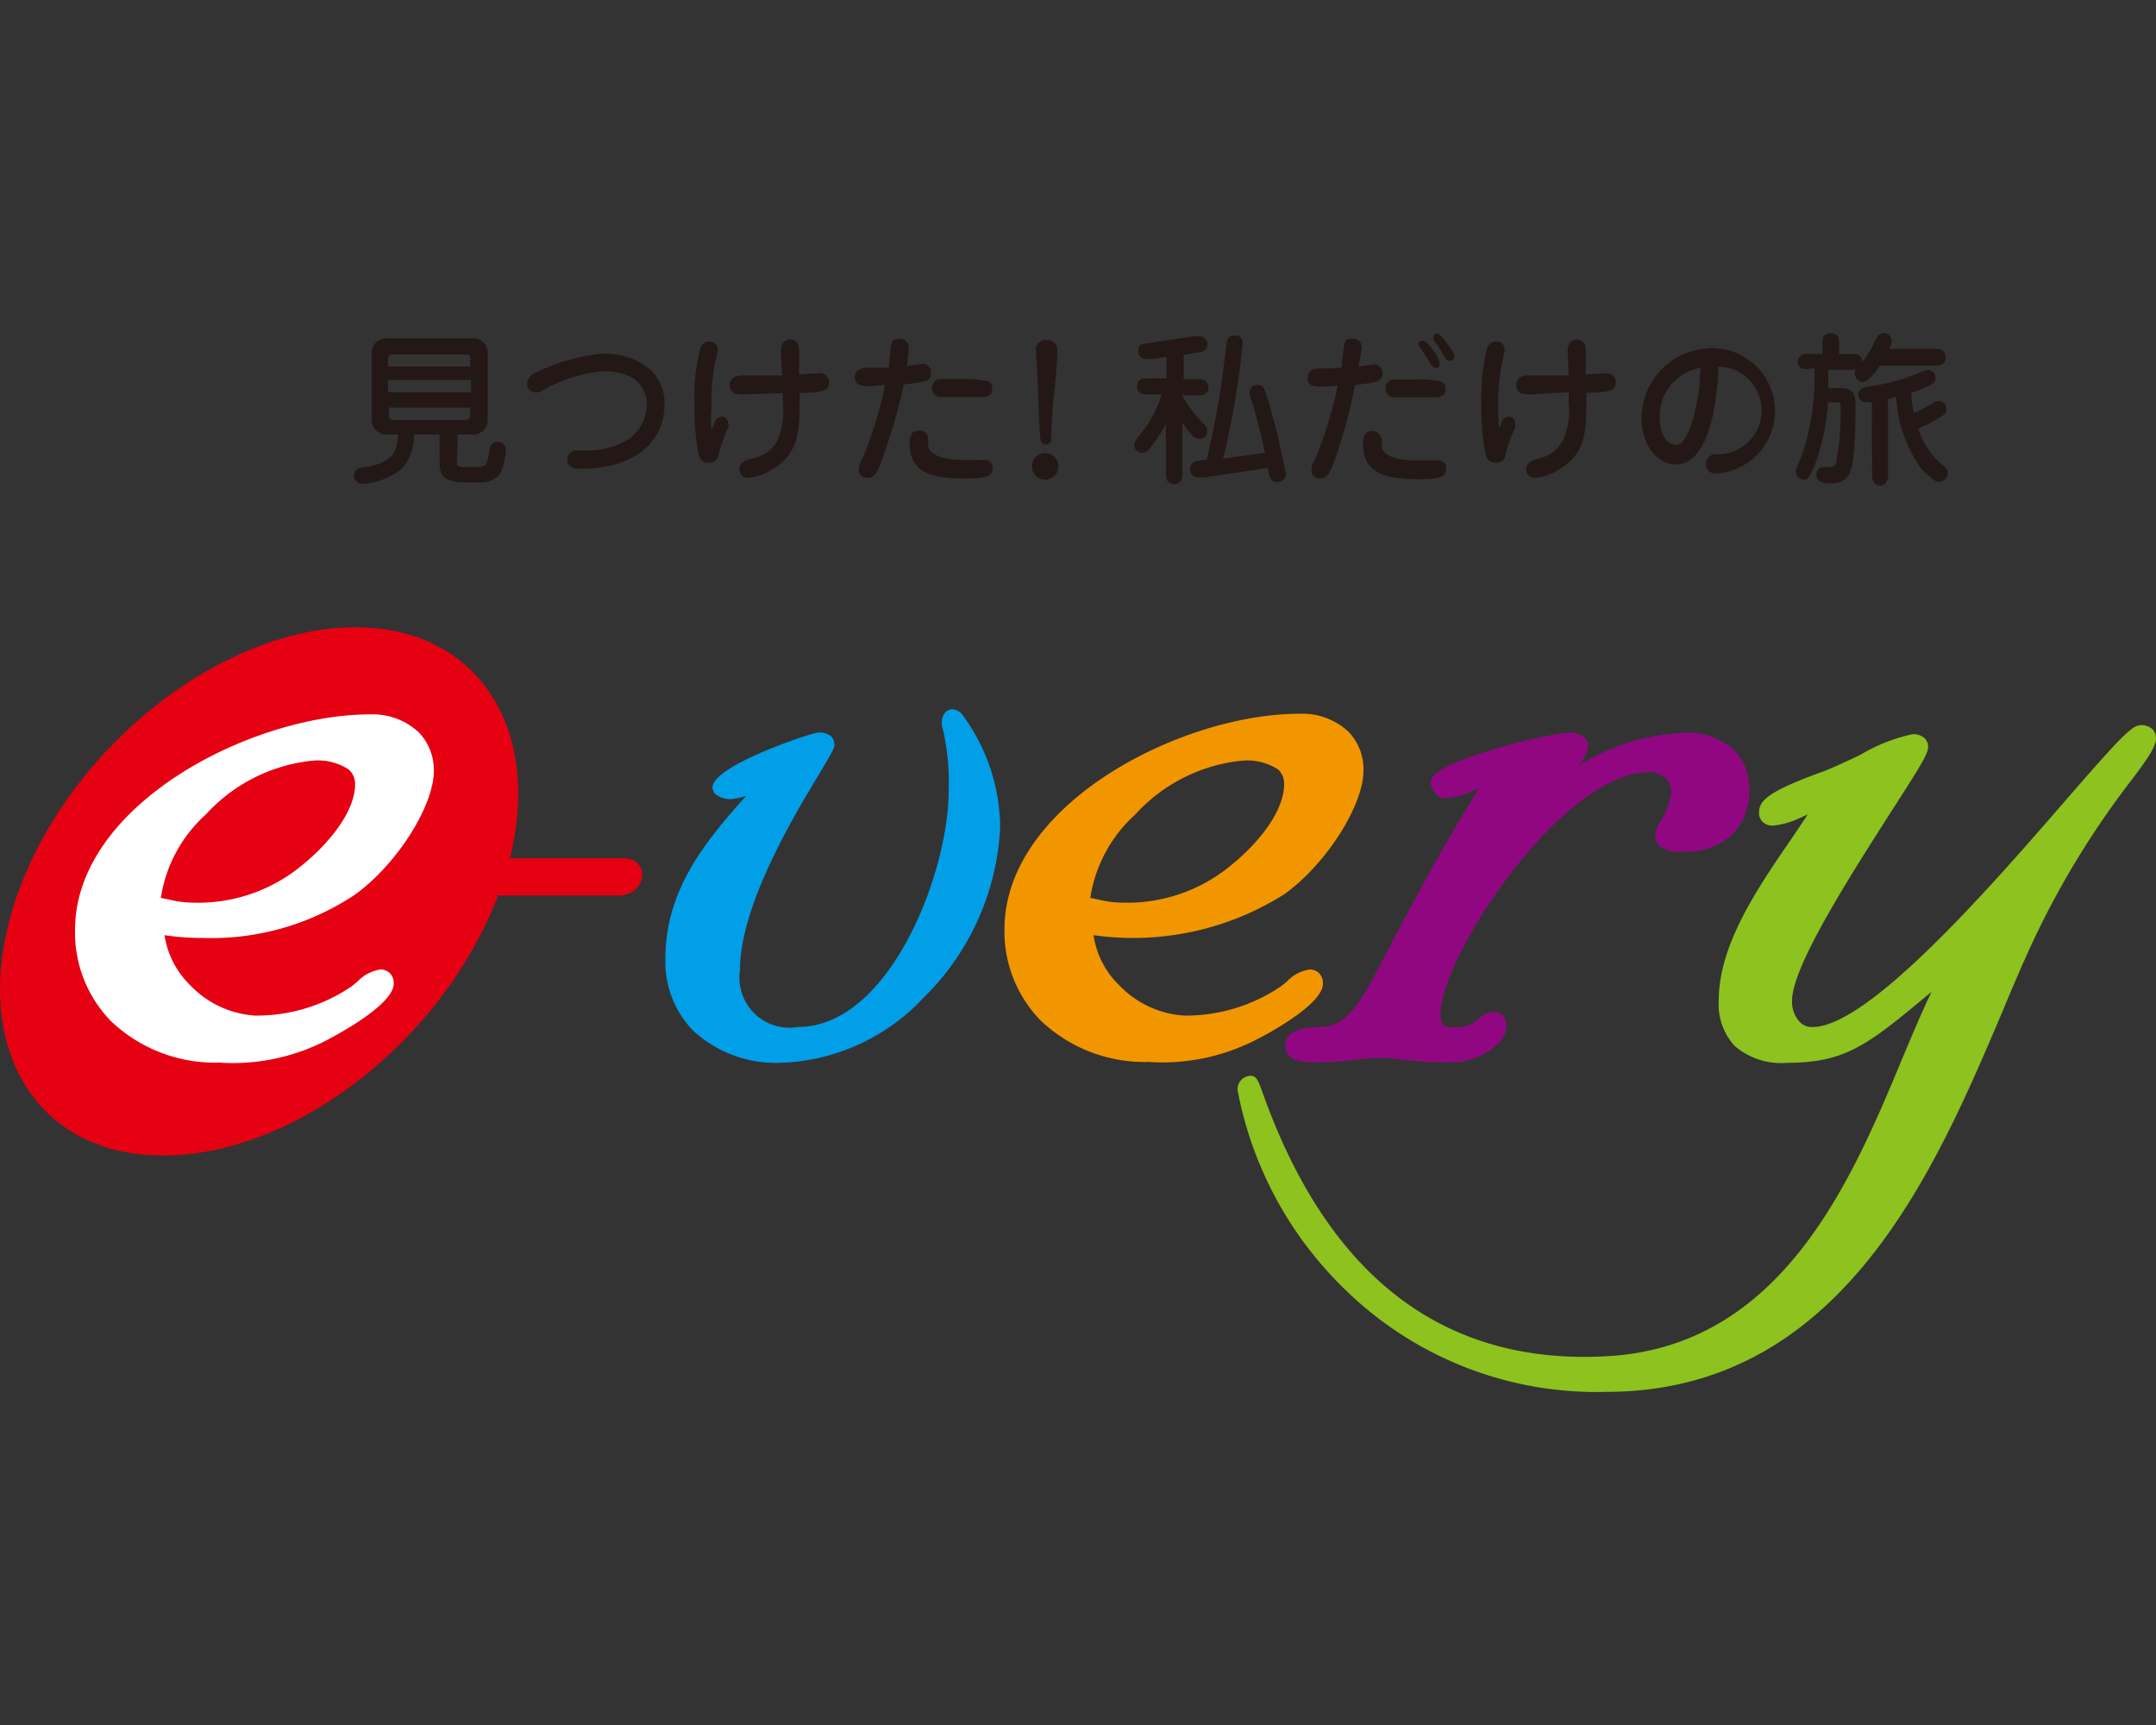 <svg xmlns="http://www.w3.org/2000/svg" viewBox="0 0 100 80"><rect x="0" y="0" width="100" height="80" fill="#333333" stroke="none"/><defs><style>.cls-1{fill:none;}.cls-2{fill:#009fe8;}.cls-3{fill:#f29600;}.cls-4{fill:#910782;}.cls-5{fill:#8dc21f;}.cls-6{fill:#e50012;}.cls-7{fill:#fff;}.cls-8{fill:#231815;}</style></defs><g><g><rect class="cls-1" width="100" height="80"/><path class="cls-2" d="M44.18,32.89c-.29,0-.5.27-.5.66a.93.93,0,0,0,.06.3A11,11,0,0,1,44,36.7c0,3.76-2.73,10.93-7,10.93A2.32,2.32,0,0,1,34.32,45c0-3,2.48-7.13,3.68-9.11.59-1,.7-1.17.7-1.35a.53.53,0,0,0-.15-.39.83.83,0,0,0-.62-.17c-.29,0-4.88,1.53-4.88,2.53a.43.43,0,0,0,.14.32,1.1,1.1,0,0,0,.74.23,2.93,2.93,0,0,0,.68-.15c-1.91,2.12-3.75,4.37-3.75,7.56a4.6,4.6,0,0,0,1.29,3.33,5.68,5.68,0,0,0,4.07,1.49,9.5,9.5,0,0,0,6.6-3,11.86,11.86,0,0,0,3.57-7.94,8.92,8.92,0,0,0-1.72-5.16A.69.69,0,0,0,44.18,32.89Z"/><path class="cls-3" d="M61.36,45.62a.66.66,0,0,0-.18-.49.63.63,0,0,0-.42-.17,1.81,1.81,0,0,0-1.07.56l-.26.21a7.84,7.84,0,0,1-4.5,1.37,4.56,4.56,0,0,1-3-1.39,4.06,4.06,0,0,1-1.21-2.34,13.11,13.11,0,0,0,8.85-1.9c1.93-1.38,3.67-4.11,3.67-5.73a2.5,2.5,0,0,0-.7-1.81,3.14,3.14,0,0,0-2.25-.83c-5.52,0-13.7,4.2-13.7,10a5.9,5.9,0,0,0,1.69,4.24,7,7,0,0,0,5,1.91,9.49,9.49,0,0,0,4.8-.94C58.41,48.16,61.36,46.65,61.36,45.62Zm-1.8-9.24c0,1.12-1,2.61-2.65,3.9A7.52,7.52,0,0,1,52,41.86a4.45,4.45,0,0,1-1-.13l-.43-.09a6.54,6.54,0,0,1,2.09-3.87,7.73,7.73,0,0,1,4.92-2.49,2.64,2.64,0,0,1,1.71.41A.91.91,0,0,1,59.56,36.38Z"/><path class="cls-4" d="M61.23,47.63c-1.34,0-1.62.48-1.62.88a.68.68,0,0,0,.18.46c.23.22.58.3,1.33.3a16.18,16.18,0,0,0,1.72-.12A9.81,9.81,0,0,1,64,49.06a7.16,7.16,0,0,1,1,.08,19.61,19.61,0,0,0,2.28.13,3.18,3.18,0,0,0,2.19-.86,1.13,1.13,0,0,0,.39-.76.76.76,0,0,0-.15-.57.57.57,0,0,0-.4-.14,1.06,1.06,0,0,0-.76.33,1.45,1.45,0,0,1-1.16.36.72.72,0,0,1-.47-.1,1,1,0,0,1-.1-.58c0-1.56,2.26-5.73,5.08-8.55,1.7-1.69,3.28-2.59,4.57-2.59a1.07,1.07,0,0,1,.78.27,1,1,0,0,1,.27.73A3.39,3.39,0,0,1,77,38.12a1.68,1.68,0,0,0-.23.61.64.64,0,0,0,.19.49,1.52,1.52,0,0,0,1.11.28,3.18,3.18,0,0,0,2.31-.83,2.81,2.81,0,0,0,.75-2,2.56,2.56,0,0,0-.69-1.88,3.23,3.23,0,0,0-2.37-.8,9.82,9.82,0,0,0-4.88,1.55,1.67,1.67,0,0,0,.47-.95.55.55,0,0,0-.16-.38,1.15,1.15,0,0,0-.82-.22c-.74,0-6.32,1.3-6.32,2.26a.86.86,0,0,0,.24.58.56.56,0,0,0,.41.19,4,4,0,0,0,1.4-.38l.18-.06c-1.82,2.93-3.31,5.75-4.22,7.5-.32.6-.56,1.07-.75,1.41C62.92,46.73,62.31,47.63,61.23,47.63Z"/><path class="cls-5" d="M99.84,33.82a.77.77,0,0,0-.55-.19c-.41,0-1,.63-3.51,3.52-3.4,3.92-9.11,10.48-11.71,10.48a.77.77,0,0,1-.59-.23,1.37,1.37,0,0,1-.36-1c0-1.59,2.74-5.85,4.54-8.67,1.41-2.19,1.77-2.77,1.77-3.08a.55.55,0,0,0-.17-.42.78.78,0,0,0-.55-.18A7.9,7.9,0,0,0,86.3,35c-.59.28-1.2.57-1.71.77-2.59.93-3,1.36-3,1.91a.57.57,0,0,0,.16.43.64.64,0,0,0,.49.18,3.91,3.91,0,0,0,1.36-.41l.25-.11-.73,1.09c-1.6,2.32-3.4,4.95-3.4,7.53a2.85,2.85,0,0,0,.73,2.11,3.3,3.3,0,0,0,2.44.79c2.73,0,3.77-.86,6.55-3.17l.15-.12c-.43.88-.86,1.91-1.32,3-2.35,5.65-5.56,13.39-13.63,13.89-7.57.47-12.94-3.58-16-12-.28-.78-.35-1-.64-1a.63.63,0,0,0-.6.66,17.32,17.32,0,0,0,4.88,9.15A16.67,16.67,0,0,0,74.5,64.55c10.89,0,15.23-10.22,18.4-17.69.39-.94.77-1.83,1.14-2.65A40.34,40.34,0,0,1,99,36c.7-.94,1-1.41,1-1.77A.62.62,0,0,0,99.84,33.82Z"/><path class="cls-6" d="M28.89,39.8H23.65c1.51-6-1.49-10.71-7.16-10.71-6.17,0-13.17,5.48-15.63,12.25s.54,12.25,6.7,12.25,13-5.38,15.54-12.06h5.59C30,41.53,30.22,39.8,28.89,39.8Z"/><path class="cls-7" d="M18.26,45.62a.63.63,0,0,0-.18-.49.63.63,0,0,0-.42-.17,1.86,1.86,0,0,0-1.08.56l-.25.21a7.83,7.83,0,0,1-4.49,1.37,4.56,4.56,0,0,1-3-1.39,4.12,4.12,0,0,1-1.21-2.34,12,12,0,0,0,1.82.13,12,12,0,0,0,7-2c1.93-1.38,3.67-4.11,3.67-5.73a2.5,2.5,0,0,0-.7-1.81,3.14,3.14,0,0,0-2.25-.83c-5.52,0-13.69,4.2-13.69,10a5.89,5.89,0,0,0,1.68,4.24,7,7,0,0,0,5,1.91,9.49,9.49,0,0,0,4.8-.94C15.32,48.16,18.26,46.65,18.26,45.62Zm-1.79-9.24c0,1.12-1,2.61-2.65,3.9a7.55,7.55,0,0,1-4.93,1.58,4.44,4.44,0,0,1-1-.13l-.43-.09a6.54,6.54,0,0,1,2.09-3.87,7.76,7.76,0,0,1,4.92-2.49,2.62,2.62,0,0,1,1.71.41A.91.91,0,0,1,16.47,36.38Z"/><path class="cls-8" d="M21.85,17.62v.57H18v-.57Zm-.62,2.53h.64a.67.67,0,0,0,.75-.68V16.36a.67.67,0,0,0-.75-.67H18a.68.68,0,0,0-.76.67v3.11a.68.68,0,0,0,.76.68h.46a2.28,2.28,0,0,1-.18.82c-.27.53-1.18.68-1.33.69s-.53.05-.53.39a.4.4,0,0,0,.4.39,3.27,3.27,0,0,0,1.78-.67,2.2,2.2,0,0,0,.6-1.62h1.19v1.3c0,.49.11.92,1.12.92h.85a1.07,1.07,0,0,0,.87-.45,3.28,3.28,0,0,0,.23-1,.38.38,0,0,0-.38-.43.38.38,0,0,0-.37.34c-.12.71-.13.83-.57.83h-.66c-.29,0-.29-.1-.29-.26ZM18,17v-.31c0-.14,0-.25.22-.25h3.42c.06,0,.17,0,.17.14V17Zm3.81,1.9v.33c0,.25-.17.25-.2.25H18.26c-.19,0-.22-.12-.22-.2v-.38Z"/><path class="cls-8" d="M29.77,16.86a2.08,2.08,0,0,1,1.05,1.88c0,1.89-1.57,3-3.88,3-.19,0-.62,0-.62-.41a.42.42,0,0,1,.47-.44h.47a3.43,3.43,0,0,0,1.9-.53A2,2,0,0,0,30,18.8a1.45,1.45,0,0,0-.69-1.29A2.65,2.65,0,0,0,28,17.22a6.6,6.6,0,0,0-2.79.87.74.74,0,0,1-.37.11.4.4,0,0,1-.39-.42.59.59,0,0,1,.4-.5,9,9,0,0,1,2.81-.85A3.31,3.31,0,0,1,29.77,16.86Z"/><path class="cls-8" d="M36.22,16.28c0-.21.06-.53.45-.53.21,0,.37.14.39.43s0,1,0,1.19l.9-.06a.42.42,0,0,1,.49.42c0,.45-.39.47-1.36.49,0,.24,0,.35,0,.55,0,1.45-.16,2.34-1.27,3a2.59,2.59,0,0,1-1.08.39c-.41,0-.44-.29-.44-.4,0-.34.32-.42.56-.49A1.7,1.7,0,0,0,36,20.54a3.21,3.21,0,0,0,.31-1.82c0-.15,0-.21,0-.49l-1.79.06c-.31,0-.67,0-.67-.43s.44-.45.57-.45h1l.87,0C36.26,17.23,36.22,16.44,36.22,16.28ZM33,20c0-.06.14-.4.17-.46a.36.36,0,0,1,.33-.22.31.31,0,0,1,.28.31.59.59,0,0,1,0,.2,6,6,0,0,0-.46,1.3.41.41,0,0,1-.45.33c-.29,0-.4-.14-.48-.45a11.87,11.87,0,0,1-.18-2.35,9,9,0,0,1,.26-2.46.42.42,0,0,1,.42-.36.37.37,0,0,1,.4.38c0,.13-.14.66-.16.78A10.65,10.65,0,0,0,33,19,5.59,5.59,0,0,0,33,20Z"/><path class="cls-8" d="M40.9,21.34c-.21.59-.33.82-.67.82a.37.37,0,0,1-.4-.39c0-.14,0-.18.22-.61a19,19,0,0,0,1-3.3c-.27,0-.52.05-.77.05s-.63,0-.63-.41.37-.43.58-.44.78,0,1,0c0-.26.06-.58.08-.88s.08-.47.39-.47a.41.41,0,0,1,.45.46,7.84,7.84,0,0,1-.09.8l.69-.09a.38.38,0,0,1,.43.41c0,.35-.16.42-1.26.54A26,26,0,0,1,40.9,21.34Zm4.61-2.93-1.08,0-.75,0a.4.4,0,0,1-.45-.42.4.4,0,0,1,.33-.41c.13,0,.88,0,1.07,0a5,5,0,0,1,1.19.1c.2.1.2.24.2.41C46,18.41,45.66,18.41,45.51,18.41Zm-2.46,1.88c0,.46,0,.51.12.64s.49.4,1.42.4a7,7,0,0,0,.71,0l.36,0a.35.35,0,0,1,.38.38c0,.39-.3.48-1.29.48-1.31,0-2.56-.15-2.56-1.61,0-.62.29-.61.47-.61A.38.38,0,0,1,43.05,20.29Z"/><path class="cls-8" d="M49.09,21.63a.62.62,0,0,1-.61.62.62.62,0,0,1,0-1.24A.62.62,0,0,1,49.09,21.63Zm-.54-5.86a.45.45,0,0,1,.49.5c0,.48-.1,1.57-.16,2.1s-.1,1.29-.13,1.94c0,.1,0,.31-.25.31a.26.26,0,0,1-.22-.14c-.07-.19-.11-1.77-.13-2.06,0-.72-.06-1.43-.1-2.14A.46.46,0,0,1,48.55,15.77Z"/><path class="cls-8" d="M54.84,18.32c0,.08.1.2.17.32a6.52,6.52,0,0,0,.69.88c.21.2.3.3.3.45s-.11.38-.34.38-.32-.06-.82-.73v2.22c0,.25,0,.36-.06.44a.36.36,0,0,1-.32.17.39.39,0,0,1-.27-.1c-.11-.11-.11-.19-.11-.51V19.66a7.48,7.48,0,0,1-.74,1.12A.48.48,0,0,1,53,21a.37.37,0,0,1-.39-.35c0-.11,0-.15.27-.5a5.18,5.18,0,0,0,1-1.86h-.54c-.25,0-.35,0-.43-.05a.35.35,0,0,1-.17-.32.36.36,0,0,1,.1-.27c.12-.1.19-.1.5-.1h.76v-1l-.65.1h-.17c-.17,0-.48,0-.48-.36s.18-.34.54-.39l2-.3a1.32,1.32,0,0,1,.3,0,.36.36,0,0,1,.36.38c0,.31-.31.36-.55.39l-.55.09v1.13h.54a.89.89,0,0,1,.44.05.37.37,0,0,1,.17.32.33.33,0,0,1-.11.27c-.1.1-.18.1-.5.1h-.54ZM58.67,21c-.16-.82-.53-2.17-.64-2.49a.79.79,0,0,1-.07-.3.34.34,0,0,1,.36-.36c.27,0,.3.1.48.66A32.71,32.71,0,0,1,59.64,22a.37.37,0,0,1-.4.35c-.32,0-.35-.19-.44-.65l-2.93.44-.25,0a.38.38,0,0,1-.42-.4c0-.33.3-.37.56-.41l.21,0a41.81,41.81,0,0,0,.87-5s.06-.48.06-.48a.35.35,0,0,1,.37-.29.33.33,0,0,1,.37.31,37.09,37.09,0,0,1-.91,5.4Z"/><path class="cls-8" d="M61.9,21.36c-.22.59-.34.83-.67.83a.37.37,0,0,1-.4-.4c0-.14,0-.19.22-.62a19.12,19.12,0,0,0,1-3.29,7.09,7.09,0,0,1-.77.05c-.24,0-.63,0-.63-.4s.36-.44.58-.44.77,0,1-.05c0-.26.06-.58.09-.88s.08-.46.39-.46a.41.41,0,0,1,.45.45A8,8,0,0,1,63,17l.69-.09a.38.38,0,0,1,.43.41c0,.34-.16.42-1.27.53A24.27,24.27,0,0,1,61.9,21.36ZM66,15.81c.09,0,.14,0,.47.43a1.52,1.52,0,0,1,.31.62c0,.14-.08.21-.18.21s-.22-.11-.38-.42c-.05-.06-.24-.38-.31-.48A.34.34,0,0,1,65.8,16a.19.19,0,0,1,0-.08A.16.16,0,0,1,66,15.81Zm.54,2.62-1.08,0-.75,0a.4.4,0,0,1-.44-.42.4.4,0,0,1,.33-.41c.13,0,.88,0,1.06,0a5,5,0,0,1,1.19.09c.2.1.2.25.2.42C67,18.43,66.66,18.43,66.5,18.43Zm-2.45,1.88c0,.46,0,.51.11.65s.5.39,1.43.39c.18,0,.42,0,.72,0l.35,0a.36.36,0,0,1,.38.38c0,.4-.3.49-1.29.49-1.31,0-2.57-.16-2.57-1.61,0-.63.3-.62.47-.62A.39.39,0,0,1,64.05,20.31Zm2.54-4.84c.1,0,.17,0,.53.52.21.29.29.42.29.52a.2.2,0,0,1-.21.22c-.13,0-.18-.06-.37-.38,0-.09-.31-.48-.36-.56a.23.23,0,0,1,0-.21A.16.16,0,0,1,66.59,15.47Z"/><path class="cls-8" d="M72.71,16.28c0-.21.06-.53.45-.53.21,0,.37.14.39.43s0,1,0,1.19l.89-.06c.1,0,.5,0,.5.42s-.39.47-1.36.49c0,.24,0,.35,0,.55,0,1.45-.15,2.34-1.27,3a2.51,2.51,0,0,1-1.07.39c-.41,0-.45-.29-.45-.4,0-.34.32-.42.57-.49a1.7,1.7,0,0,0,1.09-.77,3.21,3.21,0,0,0,.31-1.82c0-.15,0-.21,0-.49L71,18.29c-.31,0-.67,0-.67-.43s.44-.45.57-.45h1l.87,0C72.75,17.23,72.71,16.44,72.71,16.28ZM69.5,20c0-.06.14-.4.17-.46a.36.36,0,0,1,.32-.22.31.31,0,0,1,.29.31,1,1,0,0,1,0,.2,6,6,0,0,0-.46,1.3.42.42,0,0,1-.45.33c-.29,0-.4-.14-.48-.45a11.87,11.87,0,0,1-.18-2.35,9.56,9.56,0,0,1,.25-2.46.44.44,0,0,1,.43-.36.37.37,0,0,1,.4.38c0,.13-.14.66-.16.78a10.65,10.65,0,0,0-.14,2,5.59,5.59,0,0,0,.07,1Z"/><path class="cls-8" d="M78.87,17.06a9.4,9.4,0,0,1-.42,2.63,2.79,2.79,0,0,1-.38.76.43.43,0,0,1-.35.18c-.43,0-.74-.54-.74-1.25A2.27,2.27,0,0,1,78.87,17.06ZM79.7,17a2,2,0,0,1-.06,4.07.43.43,0,0,0-.5.44.42.42,0,0,0,.48.45,2.91,2.91,0,0,0-.07-5.81,3.27,3.27,0,0,0-3.41,3.24c0,1.17.66,2.15,1.61,2.15C79,21.52,79.62,19.54,79.7,17Z"/><path class="cls-8" d="M86.82,18.65a1.33,1.33,0,0,1-.28,0,.33.33,0,0,1-.35-.33c0-.32.33-.37.53-.4A9.32,9.32,0,0,0,89,17.3a1.37,1.37,0,0,1,.45-.15.36.36,0,0,1,.32.37c0,.21-.08.35-1.13.7a6.32,6.32,0,0,0,.13.93,7.42,7.42,0,0,0,.85-.43.5.5,0,0,1,.3-.12.36.36,0,0,1,.36.36c0,.21-.1.28-.46.49a7.51,7.51,0,0,1-.85.43A3.5,3.5,0,0,0,90,21.48c.31.24.34.33.34.45a.42.42,0,0,1-.38.42.5.5,0,0,1-.28-.1,6.07,6.07,0,0,1-.54-.48,6.2,6.2,0,0,1-1.19-3.36l-.38.1v3.4a.76.76,0,0,1-.07.44.38.38,0,0,1-.3.17.36.36,0,0,1-.24-.11c-.13-.13-.13-.25-.13-.5Zm-2.29-2.23v-.35c0-.38,0-.61.4-.61s.37.26.37.61v.35h.48c.3,0,.39,0,.5.1a.36.36,0,0,1,.1.27,4.52,4.52,0,0,0,.51-.81c.12-.28.22-.53.48-.53a.37.37,0,0,1,.37.36.89.89,0,0,1-.11.37h2c.31,0,.61,0,.61.39s-.3.39-.61.39H87.2c-.21.29-.54.75-.79.75a.43.43,0,0,1-.39-.39.3.3,0,0,1,.06-.17H84.8V18h.63a.79.79,0,0,1,.42.11c.17.1.21.33.21.67,0,2.76-.19,3.14-.41,3.37a.93.93,0,0,1-.74.26c-.25,0-.66,0-.66-.39a.34.34,0,0,1,.35-.37l.32,0a.24.24,0,0,0,.23-.14,12.13,12.13,0,0,0,.22-2.69c0-.16,0-.16-.16-.16h-.43a9.92,9.92,0,0,1-.54,2.73c-.29.75-.4.85-.57.85a.38.38,0,0,1-.38-.37.55.55,0,0,1,.07-.24,7.93,7.93,0,0,0,.33-.86,11.7,11.7,0,0,0,.47-3.68H84a.91.91,0,0,1-.44,0,.37.37,0,0,1-.17-.31.41.41,0,0,1,.11-.27c.11-.1.18-.1.5-.1Z"/></g></g></svg>
